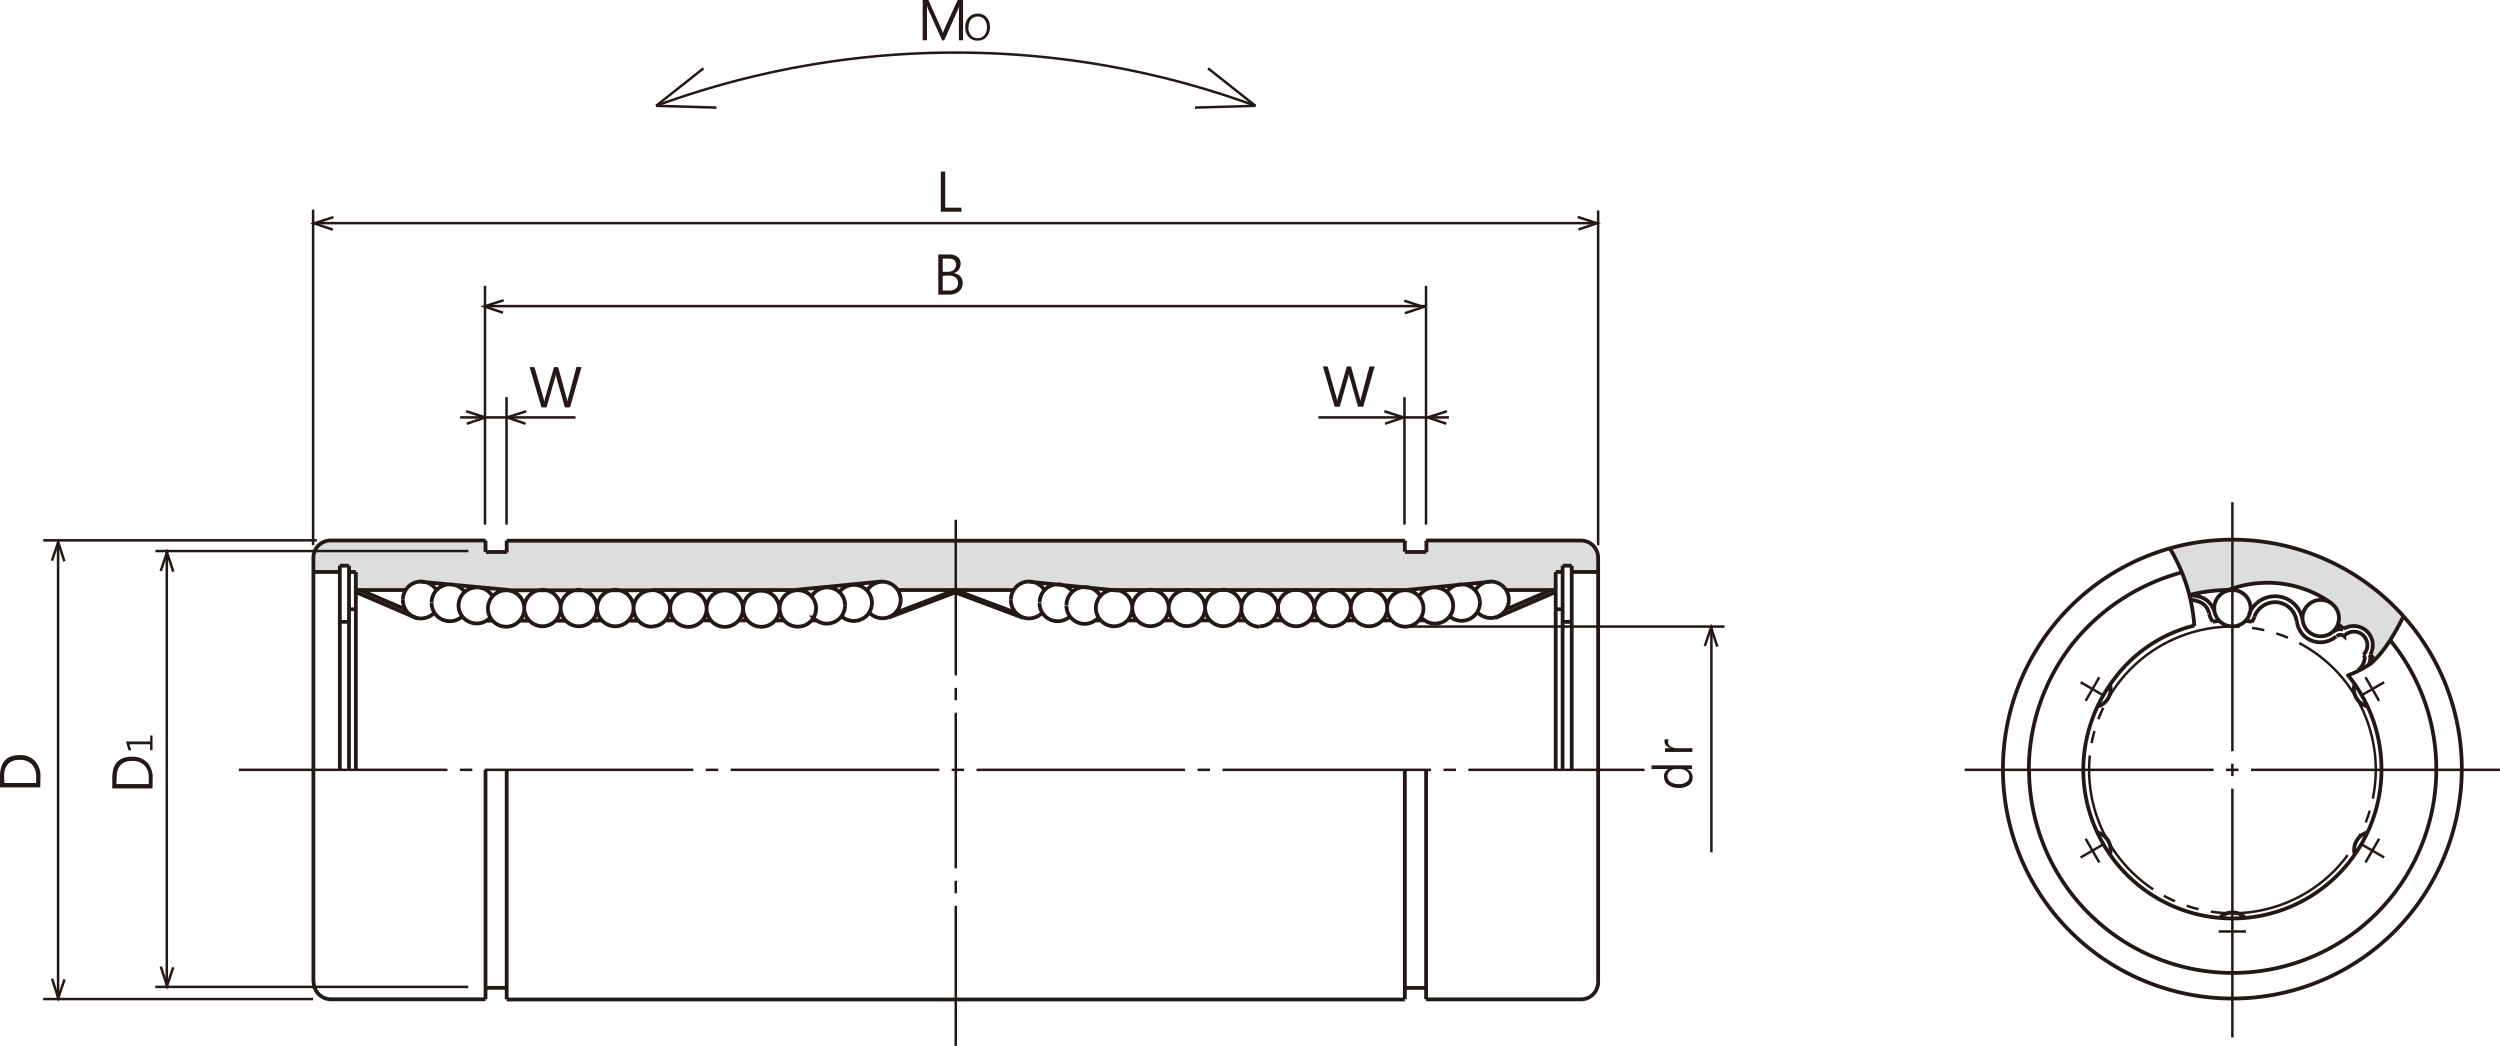 <svg xmlns="http://www.w3.org/2000/svg" xmlns:xlink="http://www.w3.org/1999/xlink" viewBox="0 0 329.29 137.75">
  <defs>
    <style>
      .cls-1, .cls-11, .cls-4, .cls-5, .cls-6, .cls-7, .cls-8, .cls-9 {
        fill: none;
      }

      .cls-2 {
        clip-path: url(#clip-path);
      }

      .cls-3 {
        fill: #dcdddd;
      }

      .cls-11, .cls-4, .cls-5, .cls-6, .cls-7, .cls-8, .cls-9 {
        stroke: #231815;
      }

      .cls-11, .cls-4, .cls-5, .cls-6, .cls-7 {
        stroke-width: 0.33px;
      }

      .cls-5 {
        stroke-dasharray: 20.5 1.64 1.64 1.64 1.64 1.64;
      }

      .cls-6 {
        stroke-dasharray: 32.8 1.64 1.64 1.64;
      }

      .cls-7 {
        stroke-dasharray: 27.47 1.64 1.64 1.64;
      }

      .cls-8 {
        stroke-width: 0.15px;
      }

      .cls-9 {
        stroke-width: 0.5px;
      }

      .cls-10 {
        fill: #231815;
      }

      .cls-11 {
        stroke-dasharray: 20.5 1.64 1.64 1.64;
      }
    </style>
    <clipPath id="clip-path" transform="translate(-3.41 -3.54)">
      <rect class="cls-1" width="333.36" height="141.95"/>
    </clipPath>
  </defs>
  <title>資產 1</title>
  <g id="圖層_2" data-name="圖層 2">
    <g id="圖層_1-2" data-name="圖層 1">
      <g class="cls-2">
        <path class="cls-3" d="M289.38,76s2.4,4.39,2.33,6.06a14.1,14.1,0,0,1,5.33-.67s1.77-1.23,6.69-.94a15.15,15.15,0,0,1,6.7,2.57,5.93,5.93,0,0,1,1.07,1.47l-.14,1.37.77.56a2.43,2.43,0,0,1,3.1.43,2.33,2.33,0,0,1,.4,2.94s0,1.33-.3,1.46a26.32,26.32,0,0,0,2.1-2.33c.83-1.17,1.33-1.9,1.33-1.9l1.2-2.16s-3.13-3.53-4.86-4.44A31.11,31.11,0,0,0,301.6,75c-7.91-1-12.22,1-12.22,1" transform="translate(-3.41 -3.54)"/>
        <path class="cls-3" d="M47,74.71a2.33,2.33,0,0,0-1.53.63,2.22,2.22,0,0,0-.74,1.47v2.1h3.47V78h1.2v.9h.93v2.33h6.6a4,4,0,0,1,.93-.87A3,3,0,0,1,59,80.14c.14,0,10.9,1.1,10.9,1.1h38.57l11.3-1.07a3.42,3.42,0,0,1,1.16.37c.27.23.7.47.73.7h15.29a3.06,3.06,0,0,1,.87-.77,3.24,3.24,0,0,1,1.3-.33l11,1.1h38.51l11.23-1.07a2,2,0,0,1,1.09.34c.44.33.74.56.8.73h6.63V78.91h.9v-.84h1.2v.84h3.47v-2.1a2,2,0,0,0-.67-1.43,2.56,2.56,0,0,0-1.37-.67H191.22v1.5h-2.79V74.68H70.13v1.56H67.37V74.71Z" transform="translate(-3.41 -3.54)"/>
        <path class="cls-4" d="M168.77,17.48a114.59,114.59,0,0,0-78.94,0" transform="translate(-3.41 -3.54)"/>
        <path class="cls-5" d="M316.34,104.94a18.88,18.88,0,1,0-5.53,13.36,19.08,19.08,0,0,0,5.53-13.36" transform="translate(-3.41 -3.54)"/>
        <line class="cls-4" x1="92.66" y1="9" x2="86.42" y2="13.94"/>
        <line class="cls-4" x1="94.37" y1="14.17" x2="86.42" y2="13.94"/>
        <line class="cls-4" x1="159.12" y1="9" x2="165.36" y2="13.94"/>
        <line class="cls-4" x1="157.4" y1="14.17" x2="165.36" y2="13.94"/>
        <line class="cls-4" x1="276.51" y1="113.6" x2="274.71" y2="110.48"/>
        <line class="cls-4" x1="292.24" y1="122.69" x2="295.84" y2="122.69"/>
        <line class="cls-4" x1="310.92" y1="111.14" x2="314.03" y2="112.94"/>
        <line class="cls-4" x1="311.57" y1="113.6" x2="313.37" y2="110.48"/>
        <line class="cls-4" x1="310.92" y1="91.66" x2="314.03" y2="89.86"/>
        <line class="cls-4" x1="311.57" y1="89.2" x2="313.37" y2="92.32"/>
        <line class="cls-4" x1="276.51" y1="89.2" x2="274.71" y2="92.32"/>
        <line class="cls-4" x1="277.17" y1="91.66" x2="274.05" y2="89.86"/>
        <line class="cls-6" x1="329.29" y1="101.4" x2="258.79" y2="101.4"/>
        <line class="cls-4" x1="274.05" y1="112.94" x2="277.17" y2="111.14"/>
        <line class="cls-7" x1="31.46" y1="101.4" x2="216.62" y2="101.4"/>
        <line class="cls-6" x1="294.04" y1="66.15" x2="294.04" y2="136.65"/>
        <line class="cls-8" x1="294.04" y1="124.48" x2="294.04" y2="120.89"/>
        <path class="cls-9" d="M291.89,82a3.42,3.42,0,0,1,2.1.54,3.09,3.09,0,0,1,1.14,1.71m20.14,7a1.59,1.59,0,0,0,.31-.64,1.55,1.55,0,0,0,0-.71M314,91.83a2.32,2.32,0,0,0,.89-1.65.7.7,0,0,0-.17-.37m-2.52-2.45a.73.73,0,0,0-1,0m.84-.9a1.42,1.42,0,0,0-.71,0,1.53,1.53,0,0,0-.63.33m4,3a1.79,1.79,0,0,0,.51-1,1.76,1.76,0,0,0-.18-1.1,1.76,1.76,0,0,0-2.86-.38M300,85.47a3.2,3.2,0,0,0,.37-.71m5.58.64a3.24,3.24,0,0,0,1,1.95,3.19,3.19,0,0,0,2.08.79,3.24,3.24,0,0,0,2.08-.77m-5.2-2a2.87,2.87,0,0,0-.84-1.69,2.92,2.92,0,0,0-1.7-.81,2.91,2.91,0,0,0-3,1.86m6.33.54a3.62,3.62,0,0,0-1.06-2.13,3.65,3.65,0,0,0-6,1.33M310.51,83a14.51,14.51,0,0,0-14-1.59m15.62,4.94c-.25-.2-.52-.4-.78-.59m4.84,4.71c-.18-.24-.37-.48-.57-.71m0,0a2.54,2.54,0,0,0,.3-1.6,2.58,2.58,0,0,0-.73-1.45,2.63,2.63,0,0,0-1.47-.7,2.59,2.59,0,0,0-1.59.34m-.64-1.4a2.4,2.4,0,0,0-.71-1.69,2.38,2.38,0,0,0-1.69-.7,2.39,2.39,0,0,0-2.4,2.39,2.44,2.44,0,0,0,.7,1.7,2.42,2.42,0,0,0,1.7.7,2.38,2.38,0,0,0,1.69-.7,2.41,2.41,0,0,0,.71-1.7m-14.06-3.72a23.74,23.74,0,0,0-5.45.63m21.55,11.82a2.4,2.4,0,0,0,1.68,2.9M297.46,81.26a2.4,2.4,0,0,0-1.7,4.09,2.4,2.4,0,0,0,4.09-1.69,2.39,2.39,0,0,0-2.39-2.4M279.67,96.61a2.41,2.41,0,0,0,1.43-1.11,2.38,2.38,0,0,0,.24-1.79m13.72-10.06h0m-4.25-4.72a27.56,27.56,0,0,0-14.59,9.63,27,27,0,0,0-5.58,16.37m21.8-19A18.81,18.81,0,0,0,282,92.82a19.81,19.81,0,0,0-4.19,12.12m16.58-20.52a3.34,3.34,0,0,0,.48,1m.91-.1-.91.1m5.17,0-.91-.1m-21.32,19.57a19.64,19.64,0,1,0,34.74-12.57m-18.16-8a2.23,2.23,0,0,0-.77-1.22,3.09,3.09,0,0,0-1.61-.53m-10.67,33.51a2.39,2.39,0,0,0-1.67-2.9m19.46,11.23a2.4,2.4,0,0,0-3.35,0m19.46-11.23a2.4,2.4,0,0,0-1.43,1.11,2.43,2.43,0,0,0-.25,1.79m14.11-11.24a30.22,30.22,0,1,0-8.85,21.37,30.53,30.53,0,0,0,8.85-21.37m-57,0a26.82,26.82,0,1,0,47.54-17" transform="translate(-3.41 -3.54)"/>
        <path class="cls-9" d="M198.34,82.94a2.41,2.41,0,0,1-4,1.77m-93.07-1a2.39,2.39,0,0,0-2.39-2.4,2.39,2.39,0,0,0-2.4,2.4,2.41,2.41,0,0,0,2.4,2.4,2.41,2.41,0,0,0,2.39-2.4m-4.79,0a2.4,2.4,0,1,0-4.8,0,2.4,2.4,0,0,0,4.8,0m75.28,0a2.41,2.41,0,0,0-2.4-2.4m25.45,2A2.37,2.37,0,0,0,193,81a2.36,2.36,0,0,0-1.53.09,2.45,2.45,0,0,0-1.17,1m.6,1.59a2.39,2.39,0,0,0-2.39-2.4,2.4,2.4,0,0,0-1.7,4.09,2.38,2.38,0,0,0,3.39,0,2.38,2.38,0,0,0,.7-1.69m-24,0a2.41,2.41,0,0,0,2.4,2.4M213.91,77a2.33,2.33,0,0,0-.66-1.6,2.29,2.29,0,0,0-1.61-.66m-75.08,7.84A2.41,2.41,0,0,0,139,85a2.5,2.5,0,0,0,1.7-.76m-.37-1.27a2.39,2.39,0,0,0,2.32,2.39,2.42,2.42,0,0,0,1.69-.62m-.47-1.43a2.49,2.49,0,0,0,.43,1.37,2.41,2.41,0,0,0,1.12.87,2.34,2.34,0,0,0,1.43.09,2.45,2.45,0,0,0,1.22-.74M141,81.3a2.43,2.43,0,0,0-1.18-1,2.4,2.4,0,0,0-1.52-.07,2.39,2.39,0,0,0-1.73,2.31m8.11-1.06a2.44,2.44,0,0,0-1.21-.86,2.38,2.38,0,0,0-1.47,0,2.43,2.43,0,0,0-1.2.87,2.46,2.46,0,0,0-.45,1.41m17,.72a2.41,2.41,0,0,0-2.4-2.4,2.39,2.39,0,0,0-2.4,2.4,2.41,2.41,0,0,0,2.4,2.4,2.42,2.42,0,0,0,2.4-2.4m4.79,0a2.4,2.4,0,0,0-4.09-1.7,2.42,2.42,0,0,0-.7,1.7,2.38,2.38,0,0,0,.7,1.69,2.4,2.4,0,0,0,4.09-1.69m7.2-2.4a2.39,2.39,0,0,0-2.4,2.4,2.39,2.39,0,0,0-2.4-2.4,2.41,2.41,0,0,0-2.4,2.4,2.42,2.42,0,0,0,2.4,2.4,2.41,2.41,0,0,0,2.4-2.4m-18.59-1.59a2.43,2.43,0,0,0-1.16-1,2.36,2.36,0,0,0-1.53-.09,2.39,2.39,0,0,0-1.28.85,2.43,2.43,0,0,0-.5,1.46m8.67.38a2.39,2.39,0,0,0-2.4-2.4,2.41,2.41,0,0,0-2.4,2.4,2.42,2.42,0,0,0,2.4,2.4,2.41,2.41,0,0,0,2.4-2.4m33.58,0a2.4,2.4,0,1,0-4.8,0,2.4,2.4,0,0,0,4.8,0m-4.8,0a2.39,2.39,0,0,0-2.4-2.4,2.41,2.41,0,0,0-2.4,2.4,2.42,2.42,0,0,0,2.4,2.4,2.41,2.41,0,0,0,2.4-2.4m-12,2.4a2.42,2.42,0,0,0,2.4-2.4m4.79,0a2.39,2.39,0,0,0-2.39-2.4,2.4,2.4,0,0,0-1.7,4.09,2.38,2.38,0,0,0,3.39,0,2.38,2.38,0,0,0,.7-1.69m21.81-.72a2.41,2.41,0,0,0-3.13-2.29,2.46,2.46,0,0,0-1.2.86m4,2.7a2.48,2.48,0,0,0,1.7.76,2.41,2.41,0,0,0,2.45-2.4,2.45,2.45,0,0,0-.48-1.45,2.4,2.4,0,0,0-2.78-.79,2.37,2.37,0,0,0-1.17,1m-7.09,3.57a2.45,2.45,0,0,0,1.22.74,2.3,2.3,0,0,0,1.42-.09,2.35,2.35,0,0,0,1.55-2.24M89.26,86.06a2.41,2.41,0,0,0,2.4-2.4m26.24.55a2.39,2.39,0,0,0,3.43.07,2.43,2.43,0,0,0,.71-1.71m-7.79,2.14a2.42,2.42,0,0,0,1.69.62,2.45,2.45,0,0,0,1.65-.72,2.49,2.49,0,0,0,.67-1.67m-7.74,1.93a2.45,2.45,0,0,0,1.22.74,2.33,2.33,0,0,0,1.43-.09,2.39,2.39,0,0,0,1.55-2.24m7.32-.71a2.39,2.39,0,0,0-1.73-2.31,2.4,2.4,0,0,0-1.52.07,2.43,2.43,0,0,0-1.18,1m.65,1.64a2.38,2.38,0,0,0-1.64-2.28,2.41,2.41,0,0,0-1.48,0,2.37,2.37,0,0,0-1.2.86m-7.89,2.15A2.4,2.4,0,0,0,102,82a2.43,2.43,0,0,0-.71,1.7,2.4,2.4,0,0,0,4.1,1.69,2.42,2.42,0,0,0,.7-1.69m85.2-7.42V74.73M91.66,83.66a2.39,2.39,0,0,0-2.4-2.4m25.46,2a2.43,2.43,0,0,0-.5-1.46A2.36,2.36,0,0,0,113,81a2.39,2.39,0,0,0-1.54.09,2.43,2.43,0,0,0-1.16,1m.6,1.59a2.4,2.4,0,1,0-4.8,0,2.4,2.4,0,0,0,4.8,0m39.76-2.35L139,80.17m30.38,1.09H150.15m-1.75,4h-.82m5.62,0h-1.3m5.45,0h-.65m1.3,0h-1.3m5.44,0h-.65m6.1,0h-1.3m.65,0h-.65m-13.74,0h-.65m36.55-9.06V74.73m0,1.51h2.8m17.07,7.55h.91m0-4.91h-.91m0,0v26.06m2.11-19.49h-1.2m1.2-7.4v26.89m0-26.89h-1.2m4.68.83h-3.48m-1.2-.83v26.89m-7.5-23.68h6.59m-32.44,4h1.31m-81.38,0h1.3M211.64,74.73H191.25m-3.19,6.58,11.66-1.14m-30.38,1.09h19.19m1.74,4h.83m-5.62,0h1.3m-5.45,0H182m-1.3,0H182m-5.45,0h.66m-6.11,0h1.31m-.65,0h.65m13.74,0h.65m-24,0h-1.3M213.91,77v28M137,81.26H129.3m-65.49,2a2.35,2.35,0,0,0,1.55,2.24,2.31,2.31,0,0,0,1.42.09A2.45,2.45,0,0,0,68,84.87M60.91,81.3a2.37,2.37,0,0,0-1.17-1,2.4,2.4,0,0,0-1.52-.07,2.38,2.38,0,0,0-1.74,2.31m8.11-1.06a2.4,2.4,0,0,0-4.33,1.43m17,.72a2.39,2.39,0,0,0-2.4-2.4,2.41,2.41,0,0,0-2.4,2.4,2.42,2.42,0,0,0,2.4,2.4,2.41,2.41,0,0,0,2.4-2.4m4.8,0a2.4,2.4,0,1,0-4.8,0,2.4,2.4,0,0,0,4.8,0m4.8,0a2.4,2.4,0,0,0-4.1-1.7,2.46,2.46,0,0,0-.7,1.7,2.39,2.39,0,0,0,4.09,1.69,2.38,2.38,0,0,0,.71-1.69M68.28,82.07a2.48,2.48,0,0,0-1.16-1A2.4,2.4,0,0,0,65.58,81a2.43,2.43,0,0,0-1.28.85,2.49,2.49,0,0,0-.49,1.46m8.66.38a2.39,2.39,0,0,0-2.39-2.4,2.44,2.44,0,0,0-1.7.7,2.42,2.42,0,0,0-.7,1.7,2.38,2.38,0,0,0,.7,1.69,2.38,2.38,0,0,0,3.39,0,2.38,2.38,0,0,0,.7-1.69M47,74.73A2.27,2.27,0,0,0,44.69,77m167,58.17H191.25m-2.8-1.51h2.8m20.39,1.51a2.29,2.29,0,0,0,1.61-.66,2.34,2.34,0,0,0,.66-1.61M121.66,81.26h7.77m-21.44,0,11.66-1.14M89.26,81.26h19.19m1.75,4H111m-5.63,0h1.3m-5.45,0h.66m-1.31,0h1.31m-5.45,0h.65m-6.1,0h1.3m-.65,0h.65m13.74,0h.65M49.38,78.88h.9m0,0v26.06M48.17,85.45h1.21m-1.21-7.4v26.89m0-26.89h1.21m-4.69.83h3.48m1.21-.83v26.89m7.49-23.68H50.28m32.44,4h-1.3m-10.88-4L58.88,80.17m9.45,5.13H67.5m5.62,0h-1.3m5.45,0h-.65m1.3,0h-1.3m5.45,0h-.65m6.1,0H86.21m.66,0h-.66m-13.74,0h-.65M44.69,77v28m25.46-28.7V74.73m-2.79,1.51V74.73m0,0H47m20.4,1.51h2.79M56.48,82.57A2.41,2.41,0,0,0,58.93,85a2.48,2.48,0,0,0,1.7-.76m-.37-1.27a2.39,2.39,0,0,0,2.33,2.39,2.42,2.42,0,0,0,1.69-.62m25-3.45H70.08m118.37,53.9H70.15m118.3-60.43H70.15m19.11,6.53a2.39,2.39,0,0,0-2.39,2.4,2.41,2.41,0,0,0,2.39,2.4M44.69,132.89V104.94m25.46,30.22V104.94m-2.79,30.22V104.94m146.55,27.95V104.94m-25.46,30.22V104.94m2.8,30.22V104.94M67.36,135.16H47m20.4-1.51h2.79m-25.46-.76A2.27,2.27,0,0,0,47,135.16m3.32-51.37h-.9" transform="translate(-3.41 -3.54)"/>
        <line class="cls-4" x1="41.24" y1="71.81" x2="41.24" y2="27.62"/>
        <line class="cls-4" x1="63.88" y1="69.1" x2="63.88" y2="37.65"/>
        <line class="cls-4" x1="66.72" y1="69.1" x2="66.72" y2="52.31"/>
        <line class="cls-4" x1="184.99" y1="69.1" x2="184.99" y2="52.31"/>
        <line class="cls-4" x1="187.83" y1="69.1" x2="187.83" y2="37.65"/>
        <line class="cls-4" x1="210.5" y1="71.81" x2="210.5" y2="27.73"/>
        <line class="cls-4" x1="41.14" y1="29.39" x2="210.36" y2="29.39"/>
        <line class="cls-4" x1="64.06" y1="40.32" x2="187.71" y2="40.32"/>
        <line class="cls-4" x1="60.6" y1="54.98" x2="75.8" y2="54.98"/>
        <line class="cls-4" x1="173.66" y1="54.98" x2="190.84" y2="54.98"/>
        <line class="cls-4" x1="41.74" y1="71.17" x2="5.69" y2="71.17"/>
        <line class="cls-4" x1="41.23" y1="131.59" x2="5.69" y2="131.59"/>
        <line class="cls-4" x1="7.65" y1="71.32" x2="7.65" y2="131.55"/>
        <line class="cls-4" x1="61.68" y1="129.99" x2="20.46" y2="129.99"/>
        <line class="cls-4" x1="61.69" y1="72.58" x2="20.47" y2="72.58"/>
        <line class="cls-4" x1="21.97" y1="72.69" x2="21.97" y2="129.9"/>
        <line class="cls-4" x1="184.78" y1="82.53" x2="227.15" y2="82.53"/>
        <polyline class="cls-4" points="190.5 55.81 188.04 54.98 190.59 54.17"/>
        <polyline class="cls-4" points="182.43 55.81 184.88 54.98 182.34 54.17"/>
        <polyline class="cls-4" points="185.05 41.25 187.5 40.43 184.96 39.61"/>
        <polyline class="cls-4" points="207.9 30.23 210.35 29.4 207.81 28.58"/>
        <polyline class="cls-4" points="69.22 55.81 66.77 54.98 69.31 54.17"/>
        <polyline class="cls-4" points="66.25 41.19 63.8 40.36 66.34 39.54"/>
        <polyline class="cls-4" points="43.84 30.25 41.38 29.42 43.92 28.6"/>
        <polyline class="cls-4" points="6.84 73.85 7.67 71.4 8.48 73.94"/>
        <polyline class="cls-4" points="21.17 75.21 22 72.76 22.82 75.3"/>
        <polyline class="cls-4" points="224.55 85.09 225.38 82.64 226.2 85.18"/>
        <polyline class="cls-4" points="8.5 129 7.67 131.46 6.86 128.92"/>
        <polyline class="cls-4" points="22.82 127.41 22 129.86 21.18 127.31"/>
        <polyline class="cls-4" points="61.48 55.81 63.93 54.98 61.39 54.17"/>
        <line class="cls-4" x1="225.42" y1="82.69" x2="225.42" y2="112.27"/>
        <path class="cls-10" d="M130.05,31.43h-2.72v-5.3h.58v4.76h2.14Z" transform="translate(-3.41 -3.54)"/>
        <path class="cls-10" d="M127,42.35V37.06h1.48a1.64,1.64,0,0,1,1.06.33,1.07,1.07,0,0,1,.4.88,1.33,1.33,0,0,1-.24.78,1.3,1.3,0,0,1-.67.48h0a1.34,1.34,0,0,1,.86.4,1.28,1.28,0,0,1,.32.89,1.37,1.37,0,0,1-.49,1.1,1.79,1.79,0,0,1-1.22.42Zm.58-4.75v1.74h.64a1.27,1.27,0,0,0,.82-.25.9.9,0,0,0,.29-.71q0-.78-1-.78Zm0,2.27v1.94h.85a1.26,1.26,0,0,0,.86-.26.87.87,0,0,0,.31-.72c0-.64-.44-1-1.31-1Z" transform="translate(-3.41 -3.54)"/>
        <path class="cls-10" d="M184.47,51.81l-1.5,5.3h-.69l-1.1-3.9a2.34,2.34,0,0,1-.09-.54h0a3.1,3.1,0,0,1-.1.53l-1.11,3.91h-.67l-1.56-5.3h.64l1.15,4.1a2,2,0,0,1,.08.53h0a2.38,2.38,0,0,1,.11-.53l1.18-4.1h.55l1.14,4.13a2.54,2.54,0,0,1,.09.49h0a1.76,1.76,0,0,1,.1-.5l1.1-4.12Z" transform="translate(-3.41 -3.54)"/>
        <path class="cls-10" d="M80,51.9l-1.5,5.3h-.69l-1.1-3.9a2.34,2.34,0,0,1-.09-.54h0a3.1,3.1,0,0,1-.1.53L75.4,57.2h-.67l-1.56-5.3h.64L75,56a2.56,2.56,0,0,1,.09.53h0a3.34,3.34,0,0,1,.11-.53l1.18-4.1h.55L78.05,56a2.54,2.54,0,0,1,.09.49h0a2.2,2.2,0,0,1,.1-.5l1.1-4.12Z" transform="translate(-3.41 -3.54)"/>
        <path class="cls-10" d="M129.71,8.84V5.26q0-.4.06-1h0a2.65,2.65,0,0,1-.16.5l-1.84,4.1h-.26l-1.84-4.07a3.55,3.55,0,0,1-.16-.53h0c0,.19,0,.52,0,1V8.84h-.57V3.54h.76l1.66,3.73a4,4,0,0,1,.24.63h0c.06-.19.15-.4.25-.65l1.7-3.71h.71v5.3Z" transform="translate(-3.41 -3.54)"/>
        <path class="cls-10" d="M130.55,7.16A1.9,1.9,0,0,1,131,5.83a1.57,1.57,0,0,1,1.22-.49,1.47,1.47,0,0,1,1.14.48,1.8,1.8,0,0,1,.44,1.25,1.93,1.93,0,0,1-.44,1.32,1.49,1.49,0,0,1-1.2.5A1.53,1.53,0,0,1,131,8.41,1.82,1.82,0,0,1,130.55,7.16Zm.4,0a1.59,1.59,0,0,0,.33,1,1.07,1.07,0,0,0,.88.4,1.17,1.17,0,0,0,.92-.38,1.61,1.61,0,0,0,.32-1,1.64,1.64,0,0,0-.31-1.07,1.22,1.22,0,0,0-1.8,0A1.54,1.54,0,0,0,131,7.12Z" transform="translate(-3.41 -3.54)"/>
        <path class="cls-10" d="M8.71,107.25H3.41v-1.43Q3.41,103,6,103a2.65,2.65,0,0,1,2,.75,2.87,2.87,0,0,1,.74,2.09ZM4,106.67H8.17v-.8a2.26,2.26,0,0,0-.56-1.65,2.13,2.13,0,0,0-1.6-.59c-1.38,0-2.06.74-2.06,2.2Z" transform="translate(-3.41 -3.54)"/>
        <path class="cls-10" d="M23.5,107.39H18.2V106q0-2.79,2.58-2.79a2.65,2.65,0,0,1,2,.75,2.88,2.88,0,0,1,.74,2.1Zm-4.76-.58H23V106a2.24,2.24,0,0,0-.56-1.64,2.09,2.09,0,0,0-1.6-.59c-1.38,0-2.06.73-2.06,2.19Z" transform="translate(-3.41 -3.54)"/>
        <path class="cls-10" d="M23.5,100.42v1.93h-.33v-.78H20.46l.24.8h-.36L20,101.2h3.19v-.78Z" transform="translate(-3.41 -3.54)"/>
        <path class="cls-9" d="M289.26,75.85A22.84,22.84,0,0,1,292.44,86" transform="translate(-3.41 -3.54)"/>
        <path class="cls-9" d="M320,84.7c-2.09,4.2-3.49,5.47-4.23,6.17a13.77,13.77,0,0,1-3,1.59" transform="translate(-3.41 -3.54)"/>
        <line class="cls-11" x1="125.89" y1="68.46" x2="125.89" y2="137.75"/>
        <polyline class="cls-9" points="117.08 81.33 125.82 78.03 134.76 81.38"/>
        <polyline class="cls-9" points="117.91 80.74 125.82 77.72 133.87 80.74"/>
        <line class="cls-9" x1="46.97" y1="78.03" x2="55.01" y2="81.48"/>
        <line class="cls-9" x1="47.33" y1="77.67" x2="53.48" y2="80.3"/>
        <line class="cls-9" x1="205.02" y1="77.93" x2="196.98" y2="81.38"/>
        <line class="cls-9" x1="204.25" y1="77.74" x2="198.51" y2="80.2"/>
      </g>
      <g>
        <path class="cls-10" d="M226.27,104.35v.49h-.61a1.2,1.2,0,0,1,.7,1.12,1.15,1.15,0,0,1-.49,1,2.14,2.14,0,0,1-1.31.36,2.33,2.33,0,0,1-1.43-.4,1.3,1.3,0,0,1-.54-1.08,1,1,0,0,1,.59-1h-2.24v-.49Zm-2.16.49a1.08,1.08,0,0,0-.75.27.84.84,0,0,0-.31.67.88.88,0,0,0,.4.76,1.92,1.92,0,0,0,1.08.28,1.66,1.66,0,0,0,1-.27.83.83,0,0,0,.38-.71.9.9,0,0,0-.35-.72,1.46,1.46,0,0,0-.9-.28Z" transform="translate(-3.41 -3.54)"/>
        <path class="cls-10" d="M223.23,100.92a.52.52,0,0,0-.11.38.66.66,0,0,0,.36.57,1.78,1.78,0,0,0,1,.22h1.84v.49h-3.6v-.49h.75a1.34,1.34,0,0,1-.6-.34.75.75,0,0,1-.21-.51.8.8,0,0,1,0-.31Z" transform="translate(-3.41 -3.54)"/>
      </g>
    </g>
  </g>
</svg>
